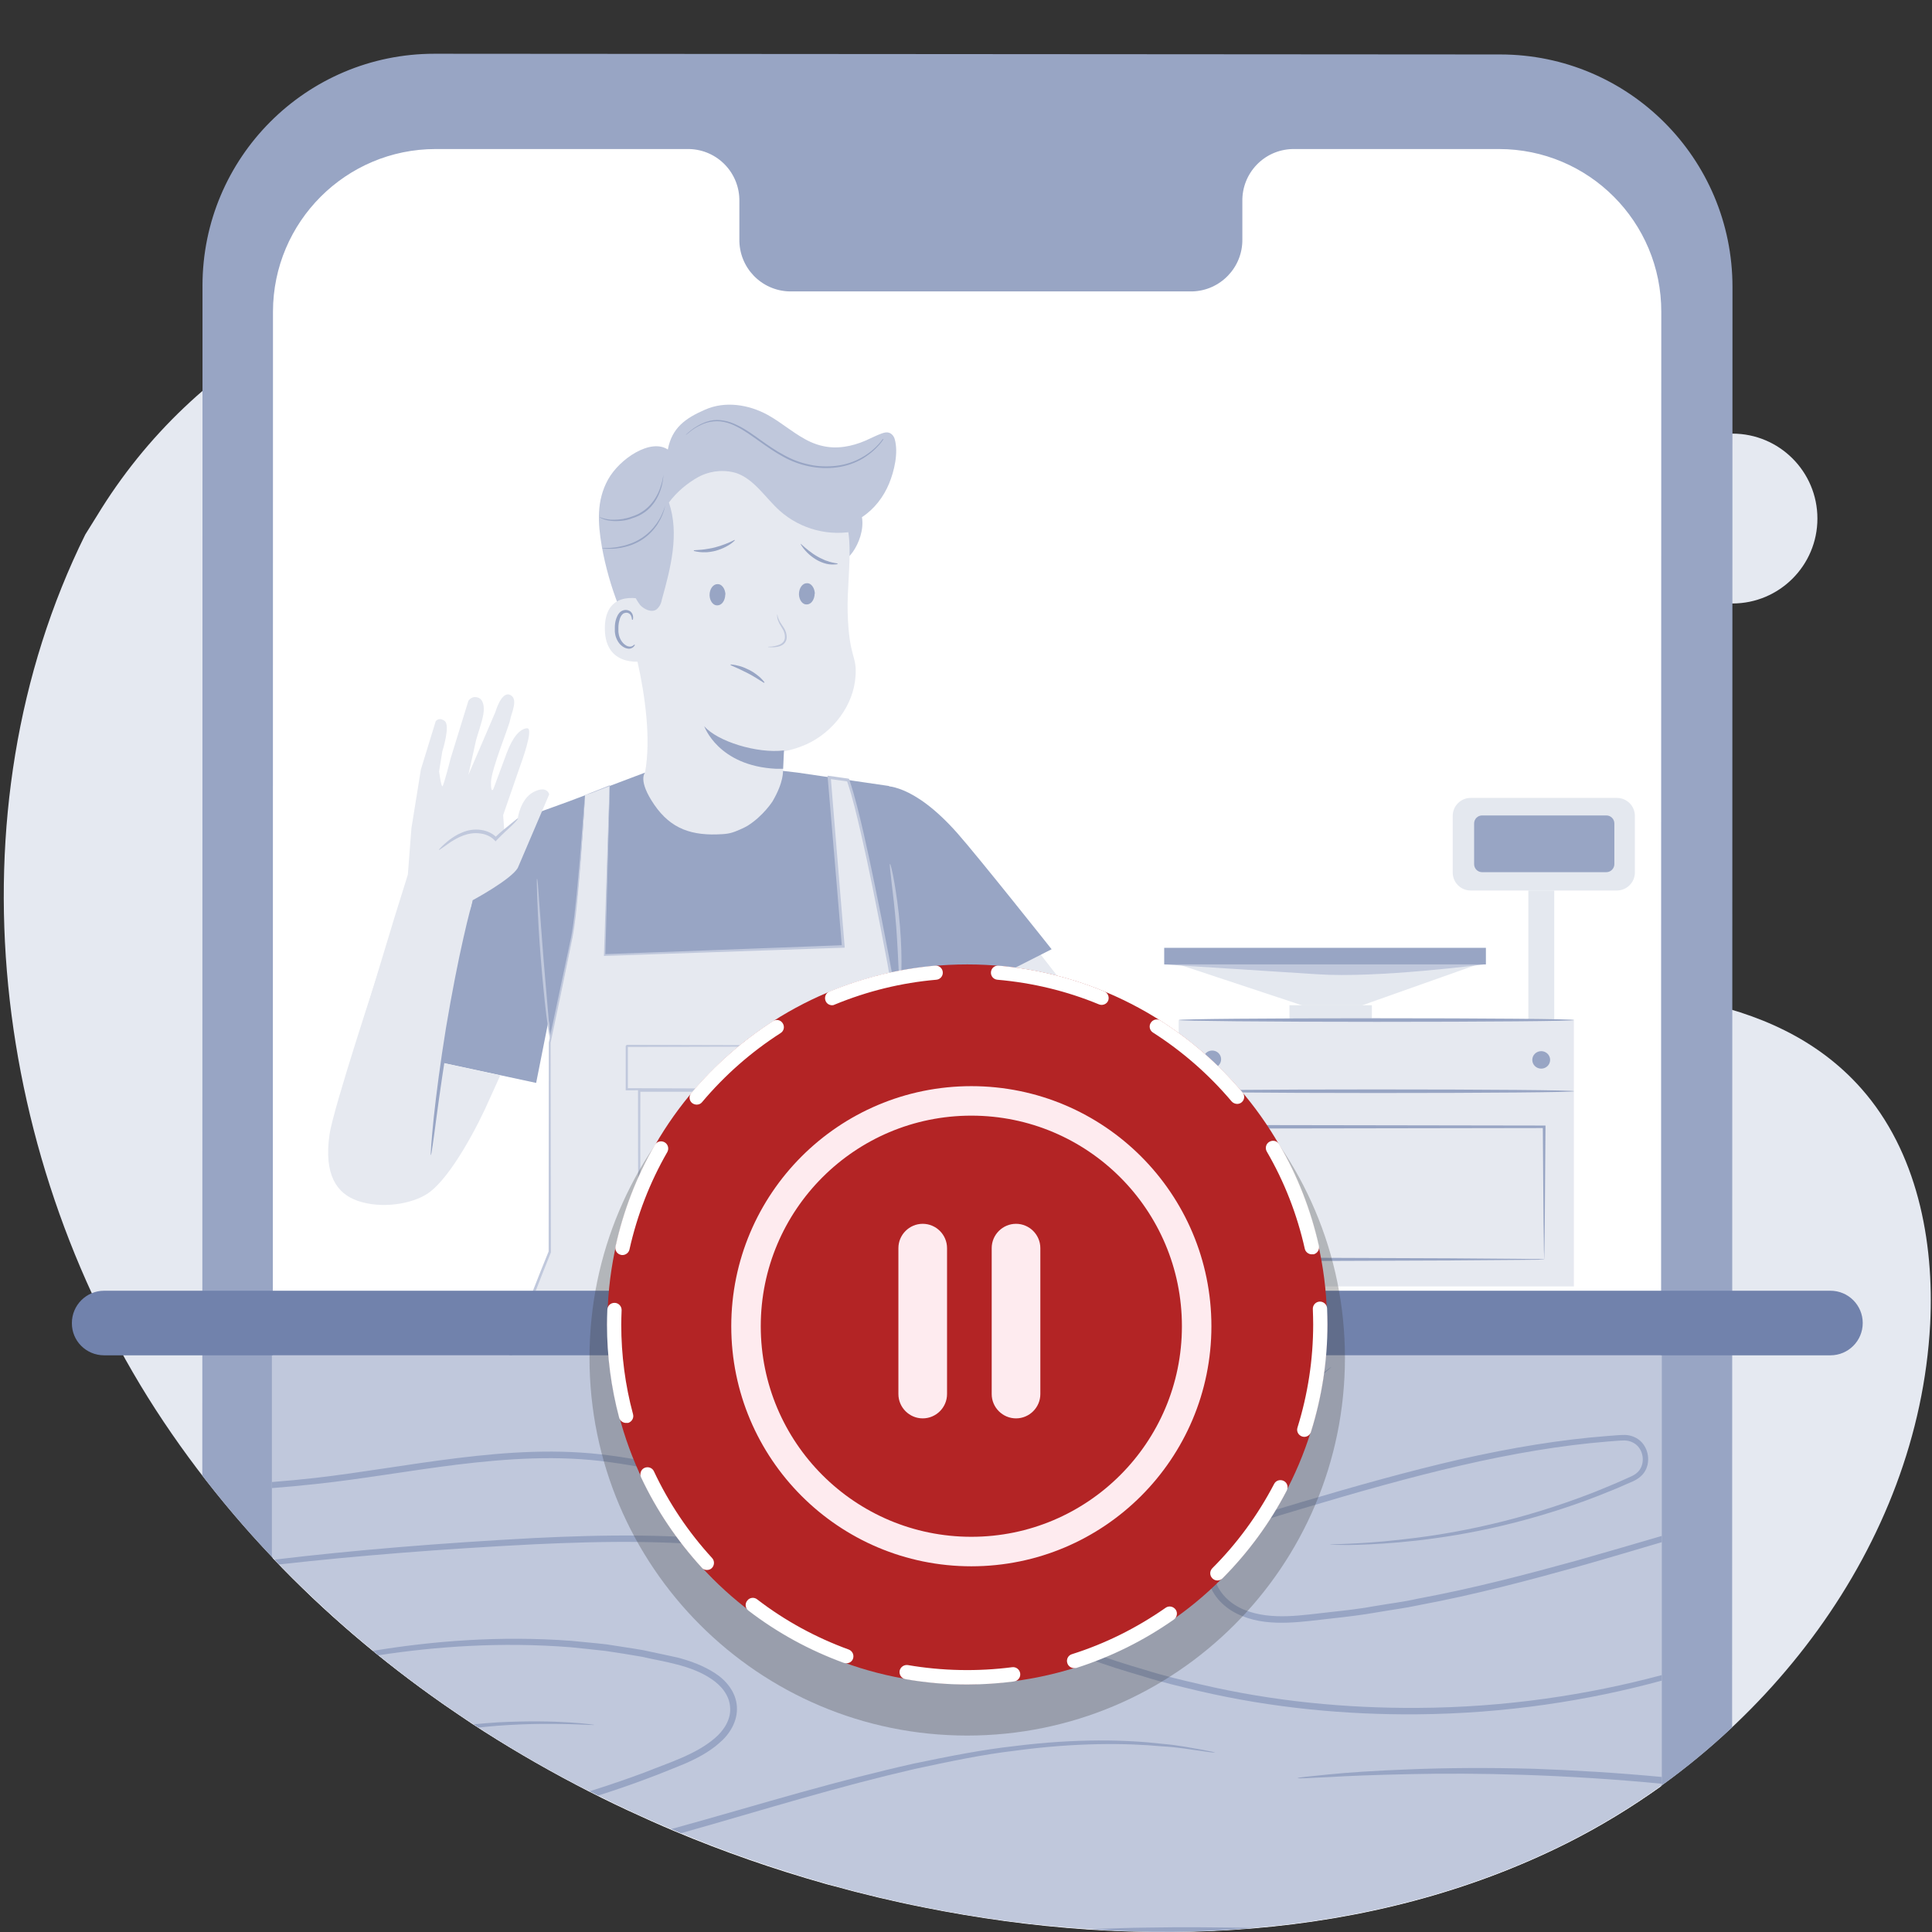 <svg width="385" height="385" viewBox="0 0 385 385" fill="none" xmlns="http://www.w3.org/2000/svg">
<rect x="0" y="0" width="385" height="385" fill="#333333" stroke="none"/>
<g clip-path="url(#clip0_17162_115496)">
<path d="M345.241 120.259C354.588 120.259 362.165 112.682 362.165 103.335C362.165 93.987 354.588 86.41 345.241 86.41C335.894 86.41 328.316 93.987 328.316 103.335C328.316 112.682 335.894 120.259 345.241 120.259Z" fill="#E5E9F1"/>
<path d="M32.601 283.307C66.948 334.649 124.05 367.894 184.103 380.018C226.948 388.623 273.134 386.88 312.317 367.218C351.499 347.556 382.29 308.054 384.636 263.858C385.49 247.147 381.97 229.44 370.948 216.96C353.383 197.049 323.374 196.374 297.028 197.191C270.681 198.009 240.708 197.369 223.072 177.565C209.49 162.311 207.499 140.231 200.352 121.031C188.228 88.427 158.93 62.898 125.259 55.68C120.565 54.685 115.836 54.045 111.072 53.725C73.988 51.343 38.823 70.685 19.339 102.756L16.992 106.525C-10.421 161.956 -1.746 231.965 32.601 283.307Z" fill="#E5E9F1"/>
<path d="M299.019 10.853L86.681 10.711H86.574C61.045 10.711 40.352 31.404 40.352 56.933V77.84L40.316 294.053C44.725 299.778 49.419 305.253 54.361 310.444C64.601 321.218 75.979 330.889 88.174 339.422C88.281 339.493 88.423 339.6 88.53 339.671C90.343 340.915 92.156 342.16 93.97 343.369C100.654 347.742 107.552 351.795 114.663 355.529C118.112 357.342 121.632 359.084 125.152 360.72C128.21 362.142 131.303 363.529 134.432 364.844C144.174 368.933 154.201 372.418 164.37 375.298C164.868 375.44 165.33 375.582 165.828 375.689C171.872 377.36 177.952 378.818 184.068 380.026C226.912 388.631 273.099 386.889 312.281 367.226C318.788 363.955 325.045 360.151 331.019 355.884C335.961 352.329 340.725 348.418 345.17 344.222L345.205 201.289L345.241 57.182C345.241 31.582 324.548 10.889 299.019 10.853Z" fill="#98A5C4"/>
<path d="M298.699 29.699H257.561C251.908 29.841 247.463 34.499 247.57 40.153V47.619C247.677 53.273 243.197 57.93 237.579 58.072H157.33C151.677 57.93 147.232 53.273 147.339 47.619V40.153C147.445 34.499 143.001 29.841 137.348 29.699H86.823C68.939 29.699 54.432 44.206 54.397 62.09V67.744L54.361 310.517C64.601 321.29 75.979 330.961 88.174 339.495C88.281 339.566 88.423 339.673 88.53 339.744C90.343 340.988 92.156 342.233 93.97 343.441C100.654 347.815 107.552 351.868 114.663 355.601C118.112 357.415 121.632 359.157 125.152 360.793C128.21 362.215 131.303 363.601 134.432 364.917C144.174 369.006 154.201 372.49 164.37 375.37C164.868 375.513 165.33 375.655 165.828 375.761C171.872 377.432 177.952 378.89 184.068 380.099C226.912 388.704 273.099 386.961 312.281 367.299C318.788 364.028 325.045 360.224 331.019 355.957V272.793V257.255V252.668V243.708V233.077V198.339L331.054 62.161C331.09 44.206 316.583 29.699 298.699 29.699Z" fill="white"/>
<path d="M184.103 380.009C175.392 378.266 166.752 376.062 158.254 373.431C155.445 361.413 153.099 350.569 151.214 341.36C151.179 341.217 151.143 341.075 151.143 340.933C150.076 335.706 149.152 331.049 148.37 326.96C147.872 324.293 147.41 321.875 147.019 319.742C146.983 319.6 146.983 319.457 146.948 319.351C145.739 312.737 145.17 309.04 145.17 309.04L145.81 279.351L151.499 278.675L186.272 274.551C187.268 275.226 193.952 320.489 202.628 380.649C202.734 381.466 202.876 382.284 202.983 383.066C196.619 382.284 190.325 381.253 184.103 380.009Z" fill="#C0C8DC"/>
<path d="M117.472 356.937C111.997 354.164 106.628 351.177 101.365 348.013C98.237 331.088 96.103 318.075 95.925 313.595C94.788 284.155 116.654 256.457 116.654 256.457L151.463 278.644L148.192 317.044L148.228 318.928V319.355L148.334 326.928L148.548 341.399V341.826L148.974 370.306C144.494 368.741 140.014 367.035 135.641 365.221C135.001 364.937 134.325 364.688 133.685 364.404C128.779 362.341 123.979 360.137 119.214 357.755C118.645 357.541 118.076 357.221 117.472 356.937Z" fill="#C0C8DC"/>
<path d="M151.037 309.14C150.965 309.104 151.428 307.967 152.032 306.082C152.672 304.198 153.419 301.567 153.988 298.58C154.557 295.593 154.805 292.856 154.912 290.864C155.019 288.873 155.019 287.629 155.125 287.629C155.161 287.629 155.197 287.949 155.232 288.482C155.268 289.051 155.303 289.869 155.303 290.864C155.303 292.891 155.09 295.664 154.521 298.687C153.952 301.709 153.099 304.376 152.388 306.224C152.032 307.149 151.712 307.896 151.463 308.393C151.214 308.891 151.072 309.176 151.037 309.14Z" fill="#2E4884"/>
<path d="M227.481 226.827C227.481 226.827 229.33 224.196 226.414 216.836C223.499 209.476 189.792 168.16 189.792 168.16C189.792 168.16 177.241 178.222 177.952 189.92L183.428 196.071L204.654 223.165L227.481 226.827Z" fill="#E6E9F0"/>
<path d="M113.383 159.689L128.53 153.965C131.268 159.298 136.779 162.854 142.859 162.783C149.294 162.712 152.779 159.263 155.943 153.609L158.965 153.965L177.17 156.632L176.708 244.169H112.921L105.739 162.463L113.383 159.689Z" fill="#98A5C4"/>
<path d="M176.103 156.662C176.103 156.662 181.756 155.809 190.823 166.084C194.912 170.706 209.561 189.16 209.561 189.16L185.241 201.497L179.268 196.164L176.814 222.724L176.85 183.933L176.103 156.662Z" fill="#98A5C4"/>
<path d="M107.161 162.998L105.774 162.5C105.774 162.5 96.174 167.158 91.161 183.549C86.148 199.94 83.161 210.713 83.161 210.713L106.841 215.798L112.601 186.784L107.161 162.998Z" fill="#98A5C4"/>
<path d="M107.019 175.078C107.054 175.078 107.125 175.505 107.196 176.323C107.268 177.247 107.339 178.385 107.445 179.736C107.659 182.723 107.979 186.634 108.299 190.971C108.654 195.309 109.01 199.22 109.259 202.207C109.365 203.558 109.472 204.696 109.543 205.62C109.614 206.438 109.614 206.865 109.579 206.865C109.543 206.865 109.472 206.438 109.33 205.62C109.223 204.838 109.045 203.665 108.868 202.243C108.512 199.363 108.121 195.416 107.765 191.007C107.41 186.634 107.197 182.651 107.09 179.771C107.019 178.314 107.019 177.176 106.983 176.358C106.948 175.54 106.983 175.114 107.019 175.078Z" fill="#C0C8DC"/>
<path d="M117.472 356.929C111.996 354.155 106.628 351.169 101.365 348.004C99.339 346.76 97.312 345.515 95.321 344.235C95.001 344.022 94.681 343.809 94.361 343.595C94.183 343.489 94.005 343.382 93.863 343.275C93.757 343.204 93.65 343.133 93.543 343.062C93.472 322.333 93.685 303.524 94.574 296.911C96.957 279.489 109.543 249.48 109.543 249.48V207.844C109.543 207.844 109.579 207.595 109.685 207.204C110.325 204.289 112.921 192.235 114.023 186.689C115.232 180.395 116.512 160.093 116.583 158.529V158.493V158.457C116.583 158.422 116.583 158.422 116.583 158.422C116.583 158.422 116.583 158.422 116.619 158.422C116.619 158.422 116.619 158.422 116.654 158.422H116.69L121.419 156.573H121.454H121.49V156.609V156.644L120.494 190.137V190.28H120.636L167.783 188.573H167.996V188.36L165.259 155.222V155.151V154.938L165.472 154.973H165.543L168.992 155.471C171.196 161.551 174.788 179.649 176.885 190.742C176.921 190.991 176.956 191.204 177.028 191.453C177.952 196.36 178.556 199.737 178.556 199.737L178.699 203.009L180.405 245.711L180.441 246.706L185.099 257.657C185.881 259.506 186.628 261.355 187.303 263.24C189.365 268.822 191.001 274.511 192.21 280.306C194.948 293.497 199.001 314.617 200.281 328.769C200.956 336.52 203.588 361.977 205.828 383.382C205.721 383.382 205.614 383.346 205.508 383.346C204.69 383.24 203.836 383.169 203.019 383.062C196.69 382.28 190.396 381.249 184.174 379.969C175.463 378.226 166.823 376.022 158.325 373.391C155.232 372.431 152.139 371.435 149.081 370.369C144.601 368.804 140.121 367.098 135.748 365.284C135.108 365 134.432 364.751 133.792 364.466C128.885 362.404 124.085 360.2 119.321 357.817C118.645 357.533 118.076 357.213 117.472 356.929Z" fill="#E6E9F0"/>
<path d="M109.721 207.812C109.721 207.848 109.721 207.848 109.721 207.884C109.756 219.581 109.756 233.341 109.792 249.484V249.519V249.555C105.703 259.652 101.508 270.746 98.023 282.87C97.17 285.928 96.352 289.021 95.712 292.186C95.356 293.786 95.143 295.386 94.859 297.021C94.716 298.657 94.503 300.292 94.432 301.999C94.041 308.684 94.005 315.617 93.899 322.692C93.863 329.377 93.863 336.239 93.899 343.244C93.792 343.172 93.685 343.101 93.579 343.03C93.472 342.959 93.365 342.888 93.259 342.817C93.259 335.955 93.259 329.235 93.294 322.692C93.401 315.581 93.472 308.684 93.863 301.964C93.934 300.292 94.148 298.621 94.29 296.95C94.574 295.315 94.788 293.679 95.143 292.079C95.783 288.879 96.636 285.75 97.49 282.692C101.01 270.532 105.205 259.475 109.33 249.377C109.33 233.235 109.365 219.51 109.365 207.812V207.777C109.436 207.35 109.543 206.959 109.614 206.532C111.179 199.137 112.601 192.524 113.81 186.764C114.379 183.741 114.628 180.861 114.912 178.266C115.161 175.67 115.374 173.324 115.552 171.19C115.872 166.995 116.121 163.795 116.299 161.626C116.441 159.848 116.512 158.781 116.548 158.461V158.426C116.548 158.71 116.512 159.777 116.405 161.626C116.263 163.759 116.085 166.995 115.765 171.19C115.588 173.288 115.41 175.67 115.161 178.266C114.912 180.861 114.663 183.706 114.094 186.799C112.85 192.915 111.392 199.919 109.721 207.812Z" fill="#C0C8DC"/>
<path d="M116.654 158.386C116.619 158.386 116.619 158.386 116.583 158.422C116.583 158.422 116.583 158.422 116.619 158.422C116.725 158.386 117.116 158.209 117.792 157.96C118.61 157.64 119.854 157.142 121.454 156.502L121.525 156.466V156.573V156.644C121.348 162.724 121.063 174.138 120.636 190.138C133.365 189.675 149.259 189.071 167.748 188.36C166.894 178.226 165.97 166.955 164.939 154.938V154.866L164.903 154.582L165.259 154.618C166.396 154.795 167.676 154.973 168.992 155.151L169.17 155.186L169.241 155.329C169.241 155.364 169.276 155.435 169.276 155.471C170.379 158.742 171.196 162.155 172.014 165.675C172.832 169.231 173.614 172.858 174.361 176.555C175.214 180.644 176.032 184.84 176.85 189.106C176.885 189.355 176.956 189.604 176.992 189.818C177.596 193.053 178.201 196.324 178.805 199.631V199.666V199.702C178.805 200.022 178.841 200.342 178.841 200.662C179.41 215.098 180.014 230.28 180.654 246.102C180.654 246.28 180.654 246.458 180.69 246.635C181.899 249.48 183.108 252.324 184.352 255.204C185.49 257.871 186.663 260.609 187.659 263.382C187.73 263.595 187.836 263.844 187.908 264.058C190.112 270.102 191.783 276.431 193.028 282.902C195.623 295.809 198.183 309.142 199.961 322.938C201.988 342.564 204.085 362.795 206.219 383.489C206.076 383.489 205.934 383.453 205.792 383.453C205.685 383.453 205.579 383.418 205.472 383.418C203.339 362.76 201.241 342.6 199.25 323.044C197.508 309.32 194.948 295.986 192.352 283.08C191.108 276.609 189.436 270.351 187.268 264.342C187.125 263.951 186.983 263.56 186.841 263.169C185.881 260.573 184.814 258.049 183.748 255.524C182.503 252.609 181.294 249.764 180.085 246.92L180.05 246.849V246.778C180.05 246.386 180.014 245.995 180.014 245.569C179.481 231.666 178.948 218.262 178.45 205.426C178.379 203.542 178.308 201.693 178.236 199.809C177.845 197.533 177.419 195.293 177.028 193.089C176.992 192.875 176.956 192.662 176.921 192.413C175.925 187.08 174.894 181.818 173.863 176.733C173.116 173.035 172.334 169.409 171.516 165.853C170.699 162.369 169.916 158.955 168.814 155.72C167.676 155.542 166.574 155.4 165.579 155.258C166.574 167.24 167.463 178.475 168.316 188.609V188.858H168.068C149.401 189.498 133.33 190.066 120.53 190.493H120.352V190.315C120.885 174.244 121.241 162.795 121.454 156.68C119.89 157.284 118.681 157.711 117.899 158.031C117.223 158.209 116.832 158.351 116.654 158.386Z" fill="#C0C8DC"/>
<path d="M180.512 306.25C180.512 306.25 180.37 306.357 180.014 306.534C179.659 306.712 179.161 306.961 178.592 307.281C177.348 307.921 175.534 308.81 173.294 309.841C168.779 311.939 162.414 314.641 155.196 317.13C147.979 319.619 141.294 321.432 136.423 322.57C134.005 323.139 132.014 323.566 130.628 323.814C129.988 323.921 129.454 324.028 129.028 324.099C128.672 324.17 128.459 324.17 128.459 324.17C128.459 324.17 128.636 324.099 128.992 324.028C129.383 323.921 129.916 323.814 130.556 323.672C131.908 323.352 133.899 322.89 136.316 322.286C141.152 321.077 147.801 319.228 155.019 316.739C162.201 314.25 168.565 311.619 173.116 309.592C175.392 308.597 177.241 307.743 178.485 307.139C179.09 306.854 179.588 306.641 179.943 306.463C180.334 306.321 180.512 306.25 180.512 306.25Z" fill="#C0C8DC"/>
<path d="M168.636 337.211C168.636 337.211 168.494 337.282 168.245 337.353C167.925 337.424 167.57 337.531 167.108 337.673C166.148 337.922 164.725 338.313 162.948 338.74C159.428 339.593 154.556 340.695 149.116 341.798C143.676 342.864 138.734 343.718 135.179 344.251C133.401 344.535 131.943 344.749 130.912 344.855C130.45 344.926 130.059 344.962 129.739 344.998C129.49 345.033 129.348 345.033 129.348 345.033C129.348 345.033 129.49 344.998 129.739 344.926C130.059 344.855 130.414 344.784 130.876 344.713C131.943 344.535 133.365 344.286 135.108 343.966C138.663 343.326 143.605 342.438 149.01 341.371C154.414 340.304 159.321 339.238 162.841 338.455C164.548 338.064 165.97 337.78 167.036 337.531C167.499 337.424 167.854 337.353 168.174 337.282C168.494 337.246 168.636 337.211 168.636 337.211Z" fill="#C0C8DC"/>
<path d="M168.21 217.06C168.21 217.06 168.21 216.989 168.21 216.918C168.21 216.811 168.21 216.669 168.21 216.456C168.21 216.029 168.21 215.46 168.174 214.749C168.174 213.256 168.139 211.087 168.103 208.42L168.21 208.527C158.788 208.563 142.93 208.598 124.903 208.634C125.33 208.207 125.01 208.527 125.116 208.42V208.456V208.527V208.669V208.954V209.523V210.625C125.116 211.371 125.116 212.083 125.116 212.794C125.116 214.251 125.116 215.674 125.116 217.06L124.903 216.847C137.17 216.883 147.979 216.918 155.73 216.954C159.605 216.989 162.699 216.989 164.868 217.025C165.934 217.025 166.752 217.06 167.356 217.06C167.641 217.06 167.854 217.06 167.996 217.06C168.139 217.06 168.21 217.06 168.21 217.06C168.21 217.06 168.139 217.06 167.996 217.06C167.819 217.06 167.641 217.06 167.392 217.06C166.823 217.06 166.005 217.06 164.974 217.096C162.805 217.096 159.712 217.131 155.872 217.167C148.085 217.203 137.241 217.238 124.903 217.274H124.69V217.06C124.69 215.674 124.69 214.251 124.69 212.794C124.69 212.083 124.69 211.336 124.69 210.625V209.523V208.954V208.669V208.527V208.456V208.42C124.796 208.314 124.476 208.634 124.903 208.207C142.93 208.243 158.823 208.278 168.21 208.314H168.316V208.42C168.281 211.158 168.281 213.327 168.245 214.82C168.245 215.531 168.21 216.1 168.21 216.491C168.21 216.669 168.21 216.811 168.21 216.918C168.21 217.025 168.21 217.06 168.21 217.06Z" fill="#C0C8DC"/>
<path d="M158.183 245.652C158.183 245.581 159.036 245.688 160.494 245.226C161.241 244.977 162.094 244.55 162.948 243.839C163.765 243.128 164.619 242.097 165.081 240.781C165.614 239.466 165.472 237.866 165.472 236.159C165.472 234.452 165.472 232.603 165.436 230.612C165.436 226.666 165.401 222.186 165.401 217.35L165.579 217.528C156.583 217.528 146.023 217.528 134.823 217.563C132.263 217.563 129.774 217.563 127.392 217.563L127.605 217.35C127.605 225.137 127.57 232.532 127.641 239.146C127.819 240.746 128.565 242.239 129.668 243.341C130.77 244.443 132.156 245.155 133.614 245.368C134.325 245.51 135.072 245.475 135.783 245.475C136.494 245.475 137.205 245.475 137.916 245.475C139.303 245.475 140.619 245.475 141.899 245.475C146.948 245.51 151.001 245.51 153.845 245.546C155.232 245.546 156.299 245.581 157.081 245.581C157.436 245.581 157.721 245.581 157.934 245.617C158.076 245.617 158.183 245.652 158.183 245.652C158.183 245.652 158.076 245.652 157.899 245.688C157.685 245.688 157.401 245.688 157.045 245.723C156.299 245.723 155.196 245.759 153.81 245.759C150.965 245.759 146.912 245.795 141.863 245.83C140.583 245.83 139.268 245.83 137.881 245.83C137.17 245.83 136.494 245.83 135.748 245.83C135.036 245.83 134.29 245.866 133.508 245.723C131.979 245.475 130.521 244.728 129.348 243.59C128.21 242.452 127.392 240.888 127.214 239.181C127.108 232.497 127.179 225.137 127.143 217.35V217.137H127.356C129.739 217.137 132.228 217.137 134.788 217.137C145.988 217.137 156.548 217.172 165.543 217.172H165.721V217.35C165.721 222.221 165.685 226.666 165.685 230.612C165.685 232.603 165.685 234.452 165.65 236.159C165.65 237.012 165.65 237.83 165.614 238.612C165.614 239.395 165.436 240.177 165.188 240.852C164.69 242.239 163.836 243.27 162.983 243.981C162.13 244.692 161.205 245.119 160.459 245.332C159.712 245.546 159.108 245.617 158.716 245.652C158.539 245.652 158.396 245.652 158.254 245.652C158.219 245.652 158.183 245.652 158.183 245.652Z" fill="#C0C8DC"/>
<g opacity="0.3">
<path d="M160.601 245.262C152.316 249.422 142.041 249.564 133.614 245.582L160.601 245.262Z" fill="#C0C8DC"/>
</g>
<path d="M177.348 172.157C177.454 172.121 177.81 173.508 178.201 175.748C178.592 177.988 179.054 181.081 179.339 184.566C179.623 188.015 179.694 191.179 179.623 193.455C179.588 195.73 179.445 197.117 179.339 197.117C179.232 197.117 179.161 195.73 179.09 193.455C178.983 191.179 178.841 188.086 178.592 184.637C178.308 181.188 177.952 178.095 177.668 175.855C177.419 173.579 177.241 172.192 177.348 172.157Z" fill="#C0C8DC"/>
<path d="M75.765 192.578C75.765 192.578 66.414 220.809 65.668 226.071C64.494 234.178 67.161 237.876 71.285 239.298C75.979 240.934 82.13 239.974 85.33 237.769C89.916 234.605 95.428 223.974 97.597 218.925L99.694 214.303L88.174 211.814L75.694 192.614H75.765V192.578Z" fill="#E6E9F0"/>
<path d="M187.872 251.971L207.854 217.305C207.854 217.305 227.019 226.514 227.445 226.834C227.872 227.154 207.356 251.438 193.596 261.429L188.654 258.905L187.872 251.971Z" fill="#E6E9F0"/>
<path d="M163.979 243.752C163.979 243.752 172.37 241.512 173.223 242.01C174.077 242.472 180.334 245.707 180.334 245.707C180.334 245.707 182.254 248.019 183.285 248.836C183.285 248.836 185.454 250.827 186.912 250.899C188.405 250.97 189.259 250.65 189.259 250.65L194.237 260.605C194.237 260.605 191.641 263.876 189.828 263.876C188.014 263.841 177.881 259.681 177.881 259.681L175.428 259.147C175.428 259.147 166.254 260.463 165.472 257.725L165.401 256.943L174.432 255.201L177.881 255.414L171.801 253.885C171.801 253.885 163.197 254.312 162.379 254.17C161.561 254.027 160.53 252.925 160.814 252.214L162.592 251.787C162.592 251.787 160.494 250.685 160.459 249.441L168.423 247.343C168.388 247.343 163.268 245.494 163.979 243.752Z" fill="#E6E9F0"/>
<path d="M161.668 251.791C161.668 251.826 161.952 251.755 162.414 251.613C162.877 251.471 163.552 251.293 164.37 251.08C166.041 250.653 168.352 250.12 170.948 249.551C171.268 249.48 171.588 249.409 171.872 249.373C172.156 249.337 172.476 249.373 172.761 249.444C173.33 249.586 173.934 249.8 174.468 249.977C175.534 250.333 176.494 250.689 177.277 251.044C178.059 251.364 178.699 251.684 179.09 251.933C179.517 252.146 179.73 252.324 179.765 252.289C179.765 252.289 179.588 252.075 179.197 251.826C178.805 251.542 178.201 251.222 177.419 250.831C176.637 250.475 175.677 250.084 174.61 249.693C174.077 249.515 173.508 249.302 172.903 249.124C172.583 249.053 172.228 249.017 171.908 249.053C171.552 249.089 171.232 249.16 170.912 249.231C168.352 249.8 166.005 250.369 164.37 250.866C163.552 251.115 162.877 251.329 162.414 251.506C161.881 251.649 161.632 251.755 161.668 251.791Z" fill="#98A5C4"/>
<path d="M168.21 247.74C168.245 247.811 168.85 247.456 169.917 247.136C170.983 246.816 172.512 246.567 174.183 246.816C175.854 247.064 177.241 247.74 178.165 248.345C179.09 248.949 179.552 249.447 179.623 249.411C179.659 249.376 179.232 248.807 178.343 248.131C177.454 247.456 175.997 246.709 174.254 246.46C172.512 246.211 170.912 246.496 169.845 246.922C168.743 247.278 168.174 247.704 168.21 247.74Z" fill="#98A5C4"/>
<path d="M106.343 157.815C103.676 159.202 103.179 163.077 103.179 163.077L100.512 165.815L100.263 162.437L103.783 152.269C103.783 152.269 106.485 145.015 105.028 145.122C103.57 145.229 102.148 146.935 100.974 150.064C99.801 153.193 98.343 157.175 98.343 157.175C98.343 157.175 97.81 158.384 97.845 155.86C97.881 153.371 101.436 144.766 101.65 143.486C101.863 142.171 103.392 139.255 101.65 138.473C99.908 137.691 98.734 141.851 98.734 141.851L93.33 154.437C93.33 154.437 94.574 148.855 94.788 147.86C94.965 146.9 96.032 144.055 96.317 142.348C96.601 140.642 96.21 139.433 95.428 139.077C94.005 138.473 93.33 139.682 93.33 139.682L89.81 151.095C89.81 151.095 88.459 156.429 88.174 156.677C87.925 156.926 87.499 153.726 87.499 153.726L88.139 149.744C88.139 149.744 89.81 144.517 88.601 143.664C87.428 142.811 86.823 143.735 86.823 143.735L83.872 153.335L81.988 165.033L81.276 174.277L80.814 175.771L78.645 182.704L75.659 192.553L67.445 219.717L85.294 228.037L91.303 194.437L94.183 179.397C94.183 179.397 101.792 175.308 103.179 172.962L109.436 158.313C109.472 158.349 109.081 156.428 106.343 157.815Z" fill="#E6E9F0"/>
<path d="M87.463 169.37C87.534 169.441 88.352 168.801 89.739 167.841C91.125 166.952 93.259 165.708 95.783 166.099C96.885 166.241 97.881 166.739 98.521 167.414L98.77 167.663L99.019 167.379C100.156 166.17 101.365 165.139 102.112 164.392C102.894 163.645 103.285 163.112 103.214 163.076C103.179 163.041 102.681 163.432 101.863 164.108C101.045 164.819 99.837 165.672 98.521 166.988L99.019 166.952C98.272 166.134 97.134 165.565 95.89 165.388C94.539 165.174 93.188 165.423 92.121 165.885C91.019 166.312 90.165 166.916 89.49 167.414C88.103 168.516 87.392 169.334 87.463 169.37Z" fill="#C0C8DC"/>
<path d="M94.219 179.72C94.254 179.72 94.148 180.431 93.934 181.711C93.65 183.133 93.294 184.947 92.868 187.08C91.979 191.631 90.77 197.924 89.632 204.893C88.494 211.862 87.57 218.191 86.965 222.778C86.681 224.947 86.432 226.796 86.219 228.218C86.041 229.498 85.899 230.209 85.863 230.209C85.828 230.209 85.828 229.498 85.934 228.182C86.041 226.902 86.183 225.018 86.432 222.707C86.93 218.084 87.748 211.72 88.885 204.751C90.059 197.782 91.303 191.489 92.334 186.973C92.832 184.698 93.294 182.884 93.614 181.64C93.97 180.396 94.183 179.684 94.219 179.72Z" fill="#98A5C4"/>
<path d="M161.561 88.086C158.503 86.7 155.908 84.282 152.921 82.646C149.188 80.62 144.53 79.873 140.548 81.615C136.53 83.357 133.899 85.277 133.081 89.58C129.668 87.304 123.481 91.393 121.17 95.553C118.859 99.749 119.108 104.157 119.925 108.886C121.383 116.993 124.405 124.708 128.85 131.642C129.241 132.246 129.881 132.957 130.557 132.673C131.232 132.388 131.197 131.926 131.339 131.464C132.085 127.233 132.263 122.931 131.943 118.664C131.623 114.397 132.192 110.095 133.579 106.006C135.214 102.06 138.628 98.54 142.859 98.006C146.059 97.793 149.188 98.682 151.783 100.566C154.414 102.273 156.725 104.513 159.214 106.433C161.632 108.495 164.583 109.846 167.712 110.38C167.463 113.935 172.619 108.14 171.765 103.055C174.219 101.455 176.068 99.037 177.17 96.371C178.201 93.882 179.054 90.255 178.308 87.553C178.165 86.984 177.739 86.415 177.17 86.237C176.637 86.06 176.103 86.237 175.605 86.415C174.539 86.806 173.543 87.34 172.477 87.802C169.774 88.975 166.752 89.544 163.908 88.868C163.054 88.691 162.308 88.406 161.561 88.086Z" fill="#C0C8DC"/>
<path d="M156.05 153.213C156.014 153.782 156.228 155.773 153.952 159.684C153.952 159.684 152.103 162.599 148.974 164.555C148.441 164.911 146.379 165.799 145.916 165.906C145.312 166.084 144.636 166.191 143.961 166.226C137.916 166.617 133.721 165.231 130.379 160.359C127.036 155.488 128.53 153.995 128.53 153.995C129.774 147.239 128.53 138.528 127.036 131.844L127.179 119.186L130.343 95.897L148.69 92.875L157.543 97.213L163.374 98.884C171.908 101.017 168.636 112.964 168.921 122.137C169.205 131.311 170.805 130.493 170.485 134.759C170.094 140.555 166.076 145.817 160.814 148.271C159.321 148.946 157.756 149.444 156.192 149.728L156.05 153.213Z" fill="#E6E9F0"/>
<path d="M156.228 149.539C150.894 150.214 142.894 147.725 140.334 144.703C140.334 144.703 143.072 152.632 154.663 153.201H156.05L156.228 149.539Z" fill="#98A5C4"/>
<path d="M144.53 118.5C144.494 119.709 143.819 120.633 142.965 120.633C142.148 120.705 141.437 119.78 141.401 118.642C141.401 118.607 141.401 118.607 141.401 118.571C141.401 117.362 142.112 116.402 142.965 116.402C143.783 116.331 144.494 117.256 144.565 118.429C144.53 118.464 144.53 118.465 144.53 118.5Z" fill="#98A5C4"/>
<path d="M162.343 118.316C162.308 119.525 161.632 120.45 160.779 120.45C159.961 120.521 159.25 119.596 159.214 118.459C159.214 118.423 159.214 118.423 159.214 118.388C159.214 117.179 159.925 116.219 160.779 116.219C161.597 116.148 162.308 117.072 162.379 118.245C162.343 118.281 162.343 118.316 162.343 118.316Z" fill="#98A5C4"/>
<path d="M128.779 119.642C128.565 119.535 120.53 116.904 120.53 125.224C120.53 133.508 128.85 131.802 128.885 131.553C128.921 131.304 128.779 119.642 128.779 119.642Z" fill="#E6E9F0"/>
<path d="M170.805 105.754C165.33 106.998 159.57 105.505 155.374 101.772C152.494 99.176 150.325 95.514 146.734 94.27C144.21 93.523 141.508 93.807 139.161 95.052C136.885 96.332 134.859 98.038 133.294 100.136C135.428 106.358 133.65 113.185 131.872 119.55C131.765 120.261 131.41 120.936 130.841 121.434C129.845 122.145 128.388 121.434 127.57 120.581C126.361 118.981 125.65 117.096 125.508 115.105C124.761 110.625 124.939 106.074 126.005 101.665C127.072 97.256 129.419 93.274 132.761 90.145C137.063 86.412 142.681 84.492 148.37 84.812C154.059 85.132 159.463 87.265 163.836 90.892C165.934 92.456 167.641 94.519 168.743 96.901L170.805 105.754Z" fill="#C0C8DC"/>
<path d="M126.112 123.467C126.183 123.182 126.183 122.898 126.112 122.614C126.041 122.329 125.863 122.045 125.614 121.831C125.33 121.654 125.045 121.547 124.69 121.547C124.37 121.547 124.014 121.654 123.765 121.831C123.481 122.009 123.303 122.258 123.125 122.542C122.983 122.791 122.876 123.076 122.77 123.36C122.592 123.929 122.521 124.498 122.521 125.031C122.521 125.316 122.521 125.6 122.521 125.885C122.556 126.169 122.592 126.454 122.663 126.738C122.841 127.307 123.09 127.84 123.481 128.302C123.872 128.729 124.37 129.12 124.974 129.227C125.259 129.298 125.579 129.298 125.863 129.156C126.148 129.049 126.361 128.8 126.503 128.587C126.539 128.551 126.503 128.516 126.468 128.48C126.432 128.48 126.396 128.48 126.361 128.48C126.183 128.658 125.97 128.8 125.721 128.836C125.508 128.871 125.259 128.836 125.045 128.765C124.619 128.587 124.228 128.267 123.943 127.876C123.659 127.485 123.445 127.022 123.339 126.56C123.268 126.311 123.268 126.098 123.232 125.849C123.232 125.6 123.232 125.351 123.232 125.067C123.232 124.569 123.303 124.036 123.445 123.574C123.552 123.111 123.765 122.649 124.085 122.365C124.228 122.222 124.441 122.151 124.654 122.116C124.868 122.08 125.116 122.116 125.294 122.222C125.685 122.4 125.899 122.934 125.934 123.431C125.934 123.467 125.97 123.502 126.005 123.502C126.076 123.538 126.112 123.502 126.112 123.467Z" fill="#98A5C4"/>
<path d="M154.877 122.477C154.841 122.868 154.912 123.295 155.054 123.651C155.197 124.042 155.374 124.397 155.588 124.717C155.765 125.073 156.014 125.393 156.157 125.713C156.299 126.068 156.405 126.424 156.405 126.78C156.441 127.135 156.37 127.491 156.192 127.775C156.014 128.06 155.73 128.273 155.374 128.451C155.019 128.593 154.663 128.7 154.272 128.771C153.881 128.842 153.49 128.877 153.099 128.877C153.063 128.877 153.063 128.913 153.063 128.913C153.063 128.948 153.063 128.948 153.099 128.948C153.881 129.02 154.699 129.02 155.481 128.735C155.872 128.593 156.228 128.344 156.477 127.988C156.725 127.633 156.797 127.171 156.761 126.744C156.725 126.317 156.619 125.926 156.441 125.535C156.263 125.144 156.014 124.86 155.801 124.504C155.588 124.184 155.374 123.864 155.232 123.508C155.054 123.153 154.948 122.797 154.912 122.406C154.948 122.442 154.912 122.442 154.877 122.477C154.877 122.442 154.877 122.442 154.877 122.477Z" fill="#C0C8DC"/>
<path d="M175.925 87.483C175.392 88.23 174.752 88.905 174.077 89.51C173.401 90.114 172.654 90.647 171.837 91.109C170.237 92.034 168.494 92.603 166.681 92.816C165.792 92.923 164.868 92.958 163.943 92.923C163.019 92.887 162.13 92.781 161.241 92.567C159.463 92.212 157.757 91.536 156.157 90.647C154.557 89.794 153.028 88.727 151.534 87.661C150.041 86.594 148.548 85.492 146.877 84.71C146.059 84.318 145.17 83.963 144.245 83.821C143.321 83.643 142.361 83.643 141.472 83.856C140.548 84.07 139.694 84.461 138.912 84.923C138.094 85.385 137.383 85.99 136.708 86.594V86.629H136.743L137.277 86.203C137.454 86.061 137.632 85.918 137.81 85.776L138.379 85.385C138.557 85.278 138.77 85.136 138.983 85.029C139.765 84.603 140.619 84.212 141.508 84.07C142.397 83.892 143.321 83.892 144.21 84.07C145.099 84.247 145.952 84.567 146.77 84.994C148.405 85.812 149.863 86.914 151.392 87.981C152.885 89.047 154.414 90.114 156.05 91.003C159.285 92.816 163.125 93.634 166.788 93.136C168.637 92.887 170.414 92.283 172.014 91.323C172.797 90.825 173.543 90.292 174.219 89.652C174.894 89.012 175.534 88.336 176.032 87.554V87.518C175.925 87.483 175.925 87.483 175.925 87.483Z" fill="#98A5C4"/>
<path d="M132.192 94.672C132.085 95.383 131.943 96.13 131.694 96.805C131.481 97.516 131.196 98.192 130.841 98.832C130.13 100.112 129.17 101.214 127.925 101.996C127.783 102.103 127.605 102.174 127.463 102.281L127.214 102.423L126.965 102.53L126.468 102.743C126.29 102.814 126.112 102.885 125.97 102.921C125.65 103.063 125.294 103.134 124.939 103.241C124.761 103.276 124.583 103.312 124.405 103.348L124.156 103.419L123.872 103.454C123.161 103.561 122.414 103.596 121.703 103.561C120.992 103.49 120.245 103.348 119.57 103.063C119.57 103.063 119.534 103.063 119.534 103.099V103.134C119.854 103.312 120.21 103.454 120.565 103.561C120.921 103.668 121.276 103.739 121.668 103.774C122.414 103.881 123.161 103.845 123.908 103.774C124.654 103.703 125.401 103.525 126.076 103.241C126.254 103.17 126.432 103.134 126.61 103.063L127.108 102.85L127.356 102.743L127.605 102.601C127.783 102.53 127.925 102.423 128.103 102.316C128.743 101.925 129.312 101.428 129.81 100.859C130.308 100.29 130.734 99.65 131.054 99.01C131.73 97.659 132.121 96.201 132.192 94.708C132.263 94.672 132.228 94.636 132.192 94.672C132.192 94.672 132.192 94.636 132.192 94.672Z" fill="#98A5C4"/>
<path d="M132.583 100.638C132.405 101.313 132.156 101.953 131.872 102.558C131.588 103.198 131.232 103.766 130.841 104.335C130.059 105.438 129.063 106.433 127.925 107.18C127.357 107.535 126.752 107.891 126.112 108.14C125.97 108.211 125.792 108.282 125.65 108.318C125.472 108.389 125.33 108.424 125.152 108.495C124.832 108.602 124.512 108.709 124.157 108.78C123.979 108.815 123.837 108.851 123.659 108.886L123.161 108.993C122.841 109.064 122.485 109.1 122.13 109.135C121.774 109.171 121.454 109.206 121.099 109.206L120.068 109.242C120.032 109.242 120.032 109.242 120.032 109.278C120.032 109.313 120.032 109.313 120.068 109.313C120.423 109.349 120.779 109.349 121.099 109.349C121.454 109.349 121.81 109.349 122.13 109.349L122.663 109.313L122.912 109.278L123.161 109.242L123.694 109.171C123.872 109.135 124.05 109.1 124.192 109.064C125.579 108.78 126.894 108.246 128.068 107.464C129.241 106.682 130.236 105.651 131.019 104.478C131.765 103.304 132.334 101.989 132.583 100.602C132.583 100.566 132.583 100.566 132.548 100.566C132.619 100.602 132.583 100.638 132.583 100.638Z" fill="#98A5C4"/>
<path d="M159.57 108.371C160.637 109.331 161.739 110.256 162.948 110.931L163.41 111.18L163.872 111.393C164.014 111.464 164.192 111.536 164.334 111.607C164.512 111.678 164.654 111.749 164.832 111.784C165.472 112.033 166.183 112.176 166.894 112.282V112.424C166.183 112.531 165.401 112.531 164.69 112.353C163.979 112.176 163.268 111.891 162.628 111.5C161.988 111.109 161.383 110.647 160.885 110.149C160.352 109.616 159.89 109.047 159.534 108.407L159.57 108.371Z" fill="#98A5C4"/>
<path d="M146.45 107.661C145.952 108.194 145.312 108.621 144.672 108.941C144.032 109.297 143.321 109.545 142.61 109.759C142.254 109.865 141.899 109.901 141.543 109.972C141.188 110.008 140.796 110.079 140.441 110.043C139.694 110.079 138.983 109.972 138.272 109.794V109.652C138.983 109.581 139.694 109.581 140.405 109.474C141.081 109.368 141.792 109.261 142.468 109.083C143.143 108.905 143.819 108.692 144.459 108.443C145.099 108.194 145.774 107.91 146.379 107.59L146.45 107.661Z" fill="#98A5C4"/>
<path d="M145.596 132.41C146.236 132.446 146.876 132.588 147.516 132.766C148.156 132.943 148.725 133.228 149.33 133.512C149.614 133.655 149.899 133.832 150.183 134.01C150.432 134.188 150.716 134.366 150.965 134.579C151.499 134.97 151.925 135.432 152.352 135.966L152.245 136.072C151.677 135.752 151.179 135.397 150.645 135.077C150.112 134.757 149.579 134.437 149.01 134.152C147.908 133.583 146.77 133.05 145.596 132.552V132.41Z" fill="#98A5C4"/>
<path d="M54.717 310.825C55.036 311.145 55.321 311.465 55.641 311.785C61.543 317.865 67.765 323.589 74.343 328.958C74.699 329.243 75.054 329.527 75.41 329.847C81.49 334.754 87.819 339.376 94.397 343.643C94.716 343.856 95.037 344.069 95.356 344.283C102.503 348.905 109.899 353.136 117.472 356.976C118.041 357.26 118.61 357.545 119.214 357.829C123.979 360.211 128.779 362.416 133.685 364.478C134.325 364.763 135.001 365.011 135.641 365.296C151.285 371.767 167.57 376.674 184.068 380.016C195.09 382.22 206.325 383.749 217.597 384.46C228.405 385.136 239.25 385.1 249.988 384.176C271.641 382.327 292.832 376.958 312.281 367.216C318.823 363.909 325.152 360.069 331.161 355.767V355.447V354.096V334.896V333.794V307.305V306.06V270.078H54.183V295.358V296.567V310.256L54.717 310.825Z" fill="#C0C8DC"/>
<path d="M265.312 272.398C265.312 272.434 265.134 272.612 264.743 272.932C264.281 273.323 263.712 273.821 263.001 274.461C262.219 275.136 261.259 275.954 260.157 276.878C258.948 277.767 257.597 278.798 256.068 279.936C249.845 284.416 240.245 290.425 227.268 295.118C220.797 297.465 213.472 299.563 205.472 300.95C197.472 302.301 188.761 302.941 179.623 302.55C170.485 302.194 160.957 300.523 151.392 298.07C141.792 295.687 131.943 292.772 121.597 291.385C111.25 289.927 101.01 290.674 91.232 291.847C81.454 293.056 72.032 294.763 62.965 295.723C59.979 296.043 57.063 296.327 54.183 296.541V295.332C57.028 295.118 59.908 294.834 62.823 294.514C71.819 293.483 81.241 291.776 91.09 290.567C100.903 289.358 111.285 288.612 121.774 290.07C132.263 291.456 142.148 294.407 151.712 296.79C161.277 299.278 170.628 300.95 179.694 301.305C188.725 301.732 197.365 301.127 205.294 299.847C213.223 298.532 220.477 296.505 226.948 294.23C239.89 289.678 249.49 283.847 255.783 279.51C257.348 278.407 258.734 277.412 259.943 276.558C261.081 275.67 262.077 274.887 262.859 274.247C263.605 273.678 264.21 273.181 264.672 272.825C265.063 272.541 265.277 272.398 265.312 272.398Z" fill="#98A5C4"/>
<path d="M331.161 333.8V334.902C316.548 338.884 300.05 341.48 282.308 341.622C268.37 341.729 253.685 340.413 238.894 336.964C235.197 336.075 231.463 335.222 227.801 334.049C224.103 332.982 220.37 331.809 216.708 330.457C209.348 327.826 202.023 324.769 194.556 321.817C187.125 318.866 179.73 315.986 172.299 313.711C164.868 311.4 157.365 309.8 149.899 308.804C134.965 306.813 120.316 307.097 106.485 307.737C88.174 308.662 71.108 310.013 55.641 311.755C55.321 311.435 55.036 311.115 54.717 310.795C70.397 308.911 87.783 307.489 106.414 306.493C120.281 305.817 135.001 305.533 150.077 307.524C157.614 308.484 165.223 310.12 172.69 312.431C180.192 314.706 187.623 317.586 195.09 320.537C202.556 323.524 209.845 326.546 217.17 329.177C220.832 330.529 224.494 331.702 228.192 332.769C231.854 333.942 235.552 334.795 239.214 335.649C253.899 339.097 268.477 340.413 282.308 340.342C300.05 340.271 316.548 337.711 331.161 333.8Z" fill="#98A5C4"/>
<path d="M331.161 306.07V307.314C325.863 308.879 320.388 310.514 314.734 312.114C304.637 314.923 294.005 317.768 282.77 319.865C279.997 320.47 277.117 320.825 274.272 321.323C271.428 321.821 268.512 322.176 265.561 322.496C262.61 322.816 259.694 323.243 256.672 323.35C253.65 323.456 250.485 323.243 247.534 322.034C244.619 320.896 241.952 318.621 240.957 315.492C240.459 313.928 240.459 312.256 240.85 310.728C241.277 309.163 242.165 307.776 243.232 306.674C247.748 302.301 253.828 301.056 259.161 299.385C270.077 296.15 280.672 293.163 290.912 290.816C301.152 288.505 311.001 286.87 320.317 286.159C321.49 286.088 322.592 285.945 323.837 285.945C325.117 285.981 326.397 286.55 327.214 287.474C328.885 289.359 328.885 292.523 326.965 294.194C326.041 295.048 324.939 295.368 324.014 295.794C323.054 296.221 322.094 296.648 321.099 297.039C319.179 297.821 317.294 298.568 315.41 299.243C300.441 304.648 287.641 306.568 278.823 307.35C274.414 307.741 270.965 307.848 268.619 307.883C267.517 307.883 266.628 307.848 265.952 307.848C265.348 307.848 265.063 307.812 265.063 307.812C265.063 307.776 265.348 307.776 265.952 307.741C266.628 307.705 267.481 307.67 268.619 307.634C270.93 307.528 274.379 307.35 278.752 306.852C287.499 305.928 300.263 303.83 315.054 298.354C316.903 297.679 318.788 296.932 320.708 296.114C321.668 295.723 322.628 295.296 323.588 294.87C324.548 294.408 325.579 294.088 326.254 293.448C327.712 292.168 327.712 289.679 326.397 288.221C325.757 287.51 324.797 287.083 323.765 287.048C322.734 287.048 321.525 287.19 320.388 287.261C311.143 288.008 301.33 289.679 291.161 292.025C280.992 294.372 270.432 297.359 259.517 300.63C256.779 301.483 254.005 302.194 251.374 303.225C248.743 304.292 246.148 305.608 244.192 307.599C242.201 309.519 241.383 312.47 242.237 315.101C243.09 317.732 245.365 319.759 248.032 320.825C253.472 322.994 259.623 321.821 265.383 321.216C268.299 320.896 271.179 320.576 274.023 320.043C276.868 319.545 279.712 319.225 282.485 318.585C293.65 316.523 304.281 313.714 314.343 310.941C320.174 309.27 325.757 307.67 331.161 306.07Z" fill="#98A5C4"/>
<path d="M118.432 343.72C118.432 343.756 118.005 343.756 117.152 343.72C116.228 343.685 114.983 343.614 113.419 343.578C110.148 343.507 105.312 343.436 99.197 343.898C97.952 344.005 96.672 344.112 95.356 344.254C95.037 344.04 94.716 343.827 94.397 343.614C96.068 343.436 97.668 343.329 99.161 343.223C111.499 342.583 118.432 343.72 118.432 343.72Z" fill="#98A5C4"/>
<path d="M143.285 347.385C141.223 349.199 138.805 350.443 136.352 351.51C133.899 352.505 131.41 353.536 128.885 354.461C125.685 355.67 122.45 356.772 119.214 357.803C118.645 357.519 118.076 357.234 117.508 356.95C121.134 355.812 124.796 354.568 128.423 353.216C133.365 351.225 138.592 349.661 142.432 346.39C144.316 344.79 145.703 342.55 145.49 340.203C145.348 337.821 143.712 335.865 141.721 334.55C137.632 331.812 132.548 331.208 127.854 330.141C125.472 329.714 123.09 329.359 120.743 329.003C118.396 328.719 116.05 328.505 113.739 328.256C99.801 327.154 86.823 328.114 75.41 329.856C75.054 329.572 74.699 329.288 74.343 328.968C86.041 327.048 99.374 325.91 113.845 326.976C116.156 327.225 118.539 327.403 120.921 327.688C123.268 328.079 125.685 328.399 128.103 328.825C130.521 329.359 132.903 329.821 135.356 330.39C137.774 331.065 140.228 331.954 142.468 333.412C144.636 334.799 146.663 337.145 146.841 340.061C147.054 343.012 145.348 345.679 143.285 347.385Z" fill="#98A5C4"/>
<path d="M242.13 349.238C242.13 349.273 241.881 349.238 241.419 349.202C240.885 349.131 240.21 349.06 239.357 348.918C237.543 348.704 234.912 348.171 231.428 347.993C224.53 347.353 214.468 347.211 202.201 348.882C196.05 349.593 189.401 350.98 182.29 352.509C175.179 354.144 167.641 356.135 159.783 358.375C152.103 360.544 144.068 362.962 135.712 365.309C135.072 365.024 134.397 364.776 133.757 364.491C142.681 362.038 151.285 359.478 159.463 357.202C167.392 354.998 174.93 353.042 182.077 351.442C189.223 349.949 195.943 348.633 202.13 347.958C214.503 346.393 224.637 346.678 231.57 347.496C235.054 347.78 237.685 348.384 239.499 348.669C240.317 348.847 240.992 348.953 241.525 349.06C241.917 349.167 242.13 349.238 242.13 349.238Z" fill="#98A5C4"/>
<path d="M331.161 354.108V355.459C311.712 353.575 294.077 353.255 281.099 353.539C274.13 353.681 268.512 353.895 264.637 354.144C262.788 354.215 261.33 354.286 260.157 354.357C259.125 354.392 258.592 354.392 258.592 354.321C258.592 354.286 259.125 354.179 260.157 354.072C261.33 353.966 262.788 353.788 264.637 353.61C268.512 353.219 274.165 352.828 281.134 352.579C288.103 352.295 296.423 352.224 305.632 352.472C313.525 352.757 322.165 353.255 331.161 354.108Z" fill="#98A5C4"/>
<path d="M250.023 384.19C239.285 385.115 228.441 385.186 217.632 384.475C221.365 384.262 225.028 384.155 228.654 384.119C236.014 383.977 243.161 384.084 250.023 384.19Z" fill="#98A5C4"/>
<path d="M20.761 270.082H364.761C368.316 270.082 371.197 267.202 371.197 263.647C371.197 260.091 368.316 257.211 364.761 257.211H20.761C17.205 257.211 14.325 260.091 14.325 263.647C14.29 267.202 17.17 270.082 20.761 270.082Z" fill="#7182AC"/>
<path d="M313.632 203.27H234.876V256.354H313.632V203.27Z" fill="#E6E9F0"/>
<path d="M234.876 192.188L259.445 200.33H271.463L294.432 192.188H234.876Z" fill="#E4E8EF"/>
<path d="M273.383 200.32H256.956V203.271H273.383V200.32Z" fill="#E4E8EF"/>
<path d="M322.201 177.457H293.081C291.09 177.457 289.49 175.857 289.49 173.866V162.595C289.49 160.604 291.09 159.004 293.081 159.004H322.201C324.192 159.004 325.792 160.604 325.792 162.595V173.866C325.792 175.822 324.192 177.457 322.201 177.457Z" fill="#E4E8EF"/>
<path d="M320.103 173.803H295.356C294.468 173.803 293.756 173.092 293.756 172.203V164.096C293.756 163.207 294.468 162.496 295.356 162.496H320.103C320.992 162.496 321.703 163.207 321.703 164.096V172.203C321.703 173.056 320.992 173.803 320.103 173.803Z" fill="#98A5C4"/>
<path d="M309.721 177.453H304.565V203.266H309.721V177.453Z" fill="#E4E8EF"/>
<path d="M307.125 212.953C308.107 212.953 308.903 212.173 308.903 211.211C308.903 210.249 308.107 209.469 307.125 209.469C306.144 209.469 305.348 210.249 305.348 211.211C305.348 212.173 306.144 212.953 307.125 212.953Z" fill="#98A5C4"/>
<path d="M243.339 211.09C243.339 212.05 242.556 212.832 241.561 212.832C240.565 212.832 239.783 212.05 239.783 211.09C239.783 210.13 240.565 209.348 241.561 209.348C242.556 209.348 243.339 210.13 243.339 211.09Z" fill="#98A5C4"/>
<path d="M313.703 217.453C313.703 217.667 296.068 217.809 274.308 217.809C252.548 217.809 234.912 217.631 234.912 217.453C234.912 217.24 252.548 217.098 274.308 217.098C296.068 217.098 313.703 217.24 313.703 217.453Z" fill="#98A5C4"/>
<path d="M313.703 203.27C313.703 203.483 296.068 203.625 274.308 203.625C252.548 203.625 234.912 203.447 234.912 203.27C234.912 203.056 252.548 202.914 274.308 202.914C296.068 202.914 313.703 203.056 313.703 203.27Z" fill="#98A5C4"/>
<path d="M296.103 188.879H231.996V192.186H296.103V188.879Z" fill="#98A5C4"/>
<path d="M307.73 250.96C307.73 250.96 307.73 250.782 307.694 250.462C307.694 250.107 307.694 249.645 307.659 249.076C307.659 247.831 307.623 246.054 307.588 243.814C307.552 239.227 307.516 232.649 307.445 224.542L307.694 224.791C290.912 224.827 267.445 224.862 241.525 224.898C241.205 225.218 241.952 224.436 241.881 224.542V224.578V224.649V224.756V224.969V225.396V226.249V227.956C241.881 229.094 241.881 230.231 241.881 231.369C241.881 233.645 241.881 235.885 241.881 238.089C241.881 242.498 241.881 246.8 241.881 250.925L241.525 250.569C260.619 250.64 277.117 250.711 288.885 250.747C294.752 250.782 299.41 250.818 302.681 250.854C304.281 250.889 305.49 250.889 306.379 250.889C306.77 250.889 307.09 250.889 307.339 250.925C307.623 250.925 307.73 250.925 307.73 250.96C307.73 250.96 307.623 250.96 307.445 250.996C307.196 250.996 306.912 250.996 306.521 251.031C305.632 251.031 304.423 251.067 302.894 251.067C299.659 251.102 295.001 251.138 289.17 251.174C277.33 251.209 260.761 251.28 241.561 251.351H241.205V250.996C241.205 246.871 241.205 242.569 241.205 238.16C241.205 235.956 241.205 233.716 241.205 231.44C241.205 230.302 241.205 229.165 241.205 228.027V226.32V225.467V225.04V224.827V224.72V224.578V224.542C241.134 224.614 241.916 223.831 241.561 224.187C267.516 224.222 290.948 224.258 307.73 224.294H307.979V224.542C307.908 232.72 307.872 239.334 307.836 243.956C307.801 246.196 307.801 247.938 307.765 249.182C307.765 249.751 307.73 250.178 307.73 250.534C307.765 250.818 307.73 250.96 307.73 250.96Z" fill="#98A5C4"/>
<path d="M231.996 192.188C231.996 192.188 295.961 192.188 295.676 192.188C295.392 192.188 274.628 194.961 262.468 194.143C253.188 193.539 231.996 192.188 231.996 192.188Z" fill="#C0C8DC"/>
<path opacity="0.3" d="M192.743 345.855C234.314 345.855 268.014 312.155 268.014 270.584C268.014 229.013 234.314 195.312 192.743 195.312C151.172 195.312 117.472 229.013 117.472 270.584C117.472 312.155 151.172 345.855 192.743 345.855Z" fill="#3C3C3C"/>
<path d="M192.743 335.615C232.351 335.615 264.459 303.507 264.459 263.899C264.459 224.292 232.351 192.184 192.743 192.184C153.136 192.184 121.028 224.292 121.028 263.899C121.028 303.507 153.136 335.615 192.743 335.615Z" fill="#B32425"/>
<path d="M183.876 282.647C181.21 282.647 179.029 280.466 179.029 277.801V248.722C179.029 246.056 181.21 243.875 183.876 243.875C186.541 243.875 188.722 246.056 188.722 248.722V277.801C188.722 280.466 186.541 282.647 183.876 282.647Z" fill="#FEEBEF"/>
<path d="M202.468 282.647C199.802 282.647 197.621 280.466 197.621 277.801V248.722C197.621 246.056 199.802 243.875 202.468 243.875C205.133 243.875 207.314 246.056 207.314 248.722V277.801C207.314 280.466 205.133 282.647 202.468 282.647Z" fill="#FEEBEF"/>
<path d="M193.563 309.185C218.362 309.185 238.465 289.082 238.465 264.283C238.465 239.485 218.362 219.382 193.563 219.382C168.765 219.382 148.662 239.485 148.662 264.283C148.662 289.082 168.765 309.185 193.563 309.185Z" stroke="#FEEBEF" stroke-width="5.878"/>
<path d="M192.743 335.681C188.619 335.681 184.459 335.326 180.441 334.615C179.659 334.472 179.161 333.761 179.268 332.979C179.41 332.197 180.156 331.699 180.903 331.806C187.73 332.979 194.841 333.121 201.703 332.232C202.485 332.126 203.196 332.695 203.303 333.477C203.41 334.259 202.841 334.97 202.059 335.077C199.036 335.468 195.872 335.681 192.743 335.681ZM214.041 332.41C213.437 332.41 212.868 332.019 212.69 331.415C212.441 330.668 212.868 329.85 213.614 329.637C220.263 327.539 226.521 324.41 232.281 320.392C232.921 319.93 233.81 320.108 234.272 320.748C234.734 321.388 234.556 322.277 233.916 322.739C227.943 326.935 221.401 330.17 214.503 332.375C214.325 332.375 214.183 332.41 214.041 332.41ZM168.672 331.45C168.494 331.45 168.352 331.415 168.174 331.379C161.348 328.89 154.948 325.406 149.152 320.961C148.512 320.499 148.405 319.575 148.903 318.97C149.365 318.33 150.29 318.223 150.894 318.721C156.441 322.988 162.592 326.33 169.134 328.712C169.881 328.997 170.236 329.815 169.988 330.526C169.81 331.095 169.241 331.45 168.672 331.45ZM242.592 314.952C242.236 314.952 241.881 314.81 241.596 314.526C241.028 313.957 241.028 313.068 241.596 312.499C246.539 307.557 250.663 301.903 253.899 295.717C254.254 295.006 255.108 294.757 255.819 295.112C256.53 295.468 256.779 296.321 256.423 297.032C253.081 303.468 248.743 309.37 243.623 314.526C243.339 314.81 242.948 314.952 242.592 314.952ZM140.868 312.855C140.476 312.855 140.085 312.712 139.836 312.392C134.93 307.023 130.841 300.979 127.748 294.401C127.428 293.69 127.712 292.837 128.423 292.517C129.134 292.197 129.988 292.481 130.308 293.192C133.259 299.486 137.17 305.317 141.899 310.472C142.432 311.041 142.396 311.966 141.828 312.499C141.579 312.748 141.223 312.855 140.868 312.855ZM259.908 286.33C259.765 286.33 259.623 286.295 259.481 286.259C258.734 286.01 258.308 285.228 258.556 284.481C260.619 277.832 261.685 270.935 261.685 263.895C261.685 262.899 261.65 261.903 261.614 260.872C261.579 260.09 262.183 259.415 262.965 259.379C263.748 259.343 264.423 259.948 264.459 260.73C264.494 261.761 264.53 262.828 264.53 263.859C264.53 271.183 263.428 278.366 261.259 285.299C261.081 285.939 260.512 286.33 259.908 286.33ZM124.761 283.557C124.121 283.557 123.552 283.13 123.374 282.49C121.774 276.446 120.956 270.223 120.956 263.93C120.956 262.935 120.992 261.939 121.028 260.979C121.063 260.197 121.703 259.592 122.521 259.628C123.303 259.663 123.908 260.339 123.872 261.121C123.836 262.081 123.801 263.041 123.801 263.966C123.801 270.01 124.583 276.019 126.148 281.815C126.361 282.561 125.899 283.343 125.152 283.557C125.01 283.521 124.903 283.557 124.761 283.557ZM124.05 250.099C123.943 250.099 123.836 250.099 123.73 250.063C122.948 249.886 122.485 249.139 122.663 248.357C124.228 241.246 126.859 234.455 130.485 228.161C130.876 227.486 131.73 227.237 132.441 227.628C133.116 228.019 133.365 228.872 132.974 229.583C129.49 235.628 126.965 242.17 125.436 248.997C125.294 249.637 124.69 250.099 124.05 250.099ZM261.401 249.957C260.761 249.957 260.157 249.495 260.014 248.855C258.485 242.028 255.961 235.521 252.441 229.477C252.05 228.801 252.263 227.912 252.974 227.521C253.65 227.13 254.539 227.343 254.93 228.055C258.592 234.348 261.223 241.139 262.823 248.25C263.001 249.032 262.503 249.779 261.756 249.957C261.614 249.921 261.508 249.957 261.401 249.957ZM138.841 220.126C138.521 220.126 138.201 220.019 137.916 219.806C137.312 219.308 137.241 218.419 137.739 217.815C142.432 212.232 147.908 207.432 154.023 203.486C154.699 203.059 155.552 203.237 155.979 203.912C156.405 204.588 156.228 205.441 155.552 205.868C149.685 209.637 144.423 214.259 139.908 219.628C139.659 219.948 139.268 220.126 138.841 220.126ZM246.539 219.983C246.148 219.983 245.721 219.806 245.436 219.486C240.921 214.152 235.659 209.53 229.756 205.761C229.081 205.335 228.903 204.446 229.33 203.806C229.757 203.13 230.645 202.952 231.285 203.379C237.401 207.29 242.912 212.09 247.605 217.672C248.103 218.277 248.032 219.166 247.428 219.663C247.179 219.877 246.859 219.983 246.539 219.983ZM165.828 200.321C165.259 200.321 164.725 200.001 164.512 199.432C164.228 198.721 164.548 197.868 165.294 197.583C172.014 194.81 179.09 193.068 186.343 192.428C187.125 192.357 187.801 192.926 187.872 193.708C187.943 194.49 187.374 195.166 186.592 195.237C179.623 195.841 172.832 197.512 166.361 200.179C166.183 200.286 166.005 200.321 165.828 200.321ZM219.516 200.25C219.339 200.25 219.161 200.215 218.983 200.143C212.548 197.477 205.721 195.841 198.752 195.237C197.97 195.166 197.401 194.49 197.472 193.708C197.543 192.926 198.219 192.357 199.001 192.428C206.254 193.068 213.365 194.775 220.05 197.548C220.761 197.832 221.116 198.686 220.832 199.397C220.619 199.93 220.085 200.25 219.516 200.25Z" fill="white"/>
</g>
<defs>
<clipPath id="clip0_17162_115496">
<rect width="384" height="384" fill="white" transform="translate(0.743 0.926)"/>
</clipPath>
</defs>
</svg>
